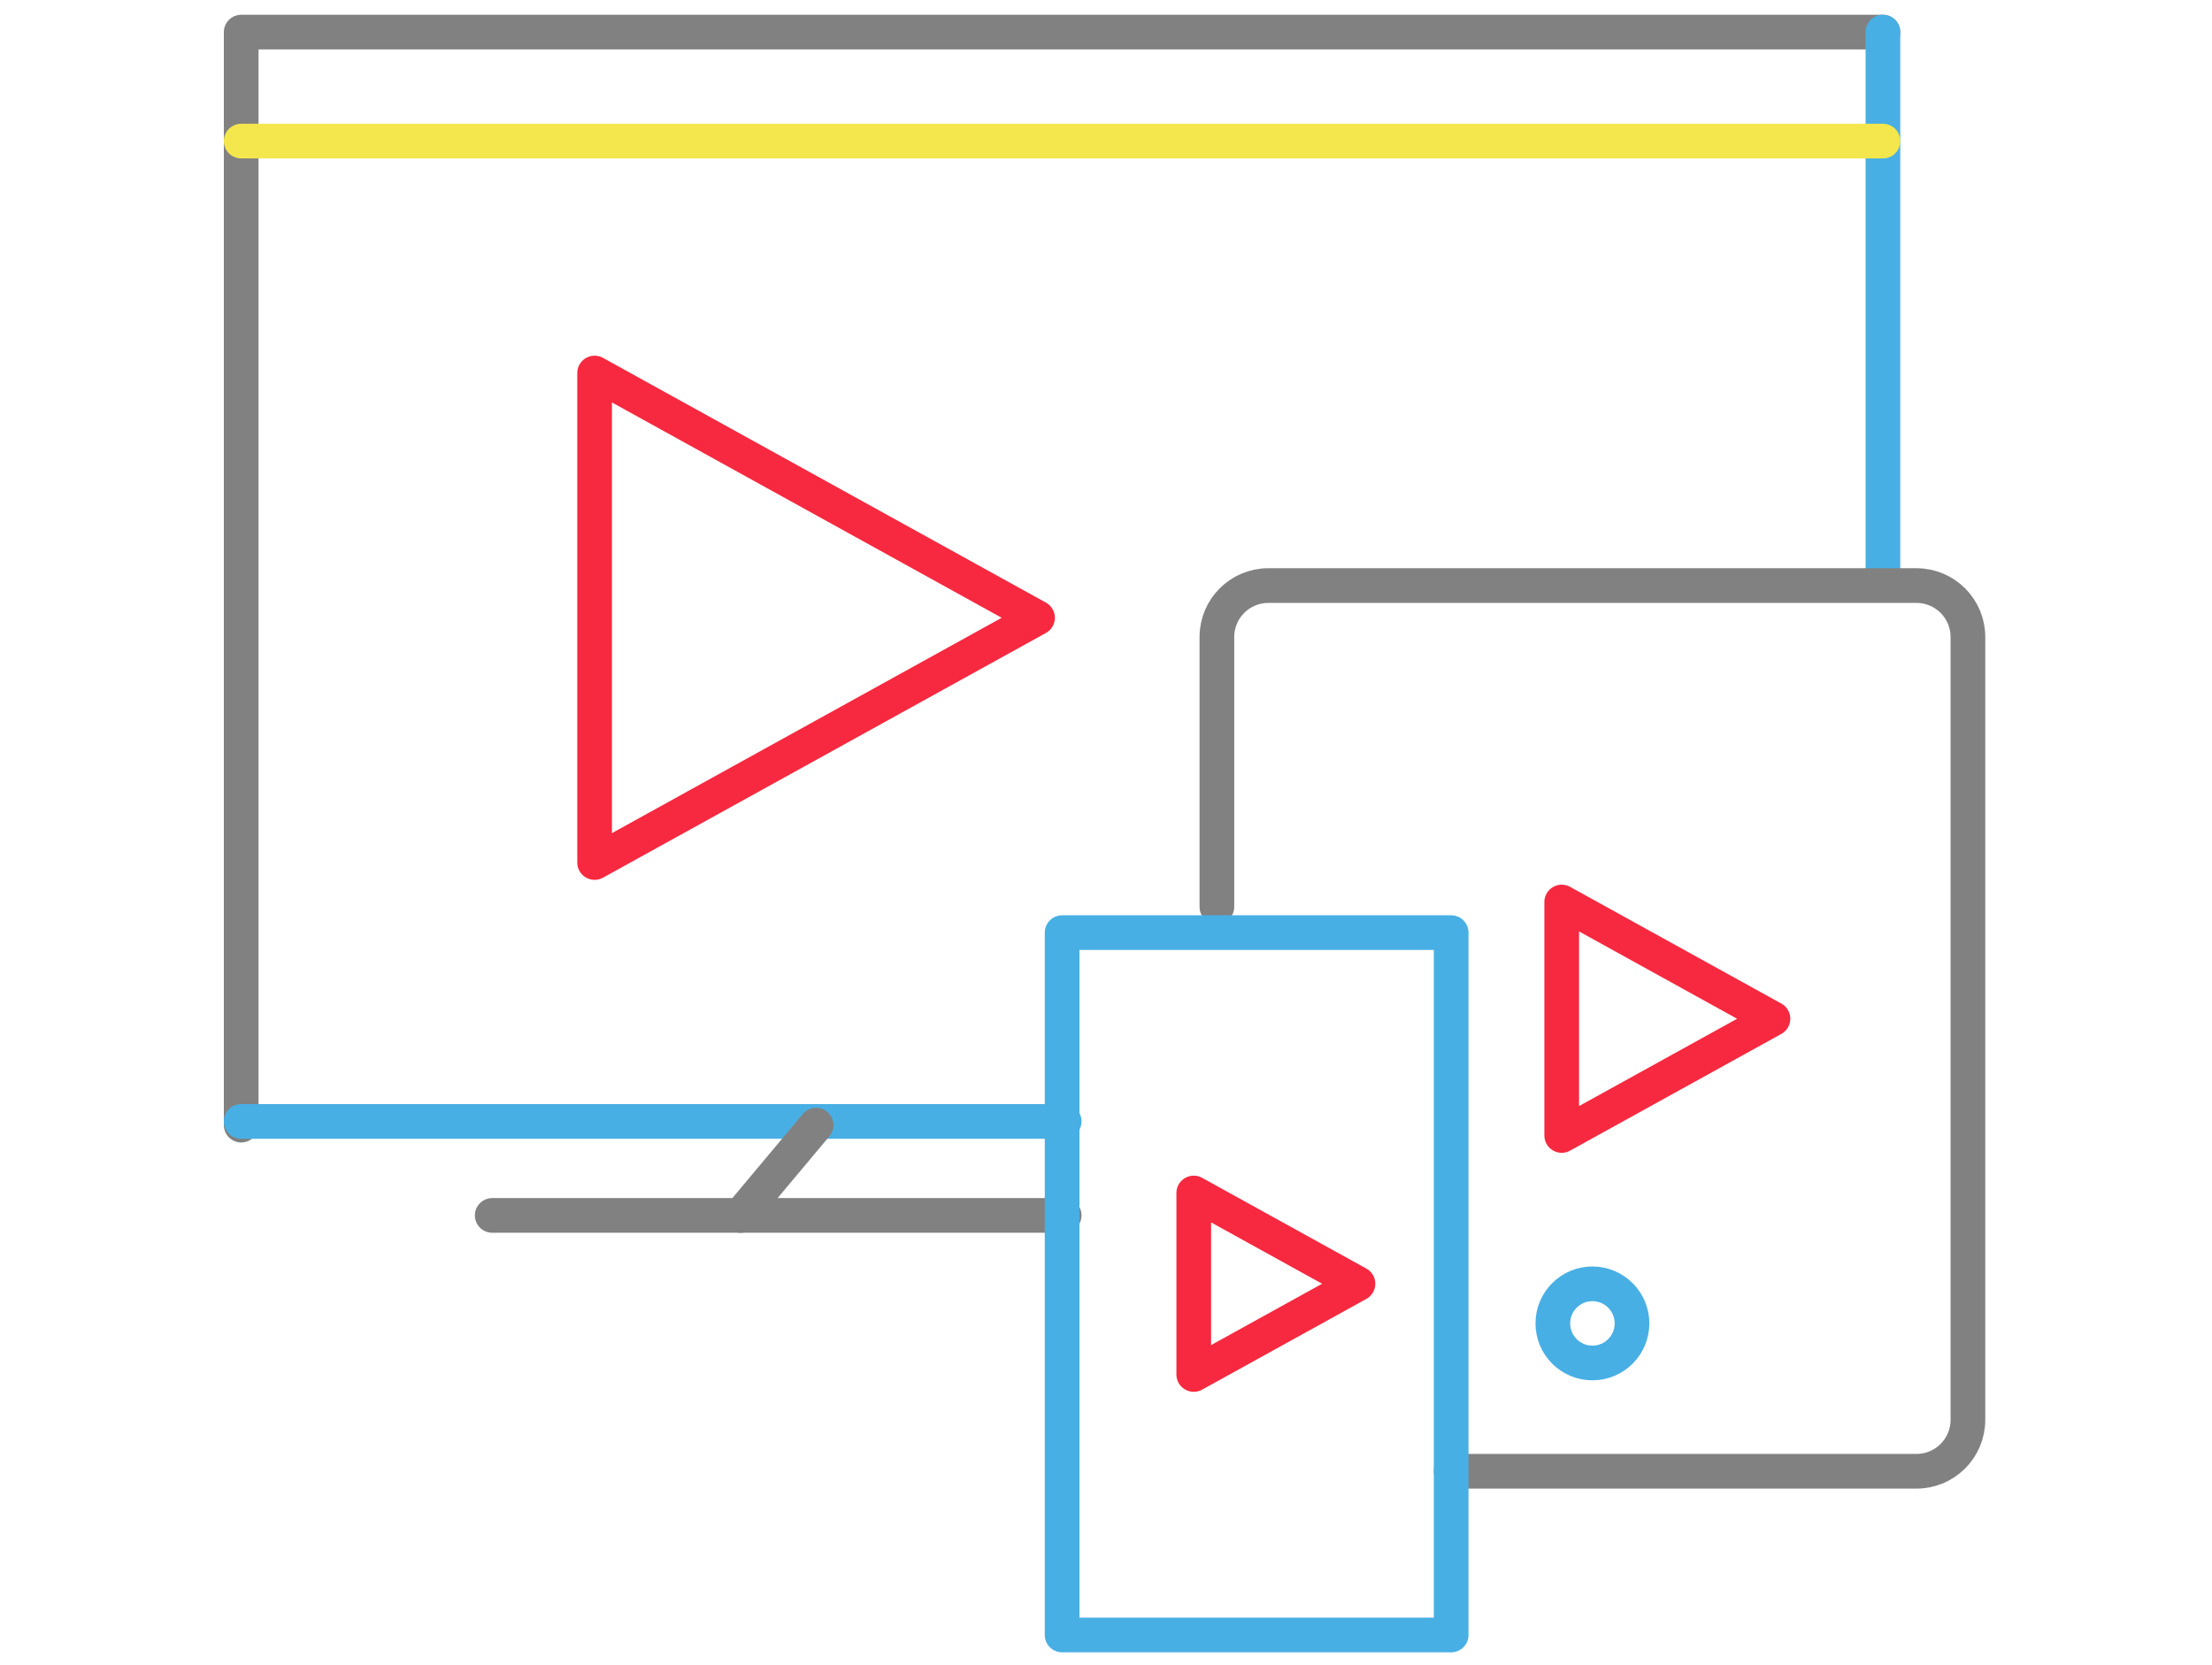 <?xml version="1.0" encoding="UTF-8"?> <svg xmlns="http://www.w3.org/2000/svg" viewBox="0 0 255 192" width="255px" height="192px"><g transform="matrix(1.333, 0, 0, -1.333, -610.156, 541.829)"><title>i7</title><path d="M 478.59 309.16 L 478.59 403.696 L 620.57 403.696" fill="none" stroke="#818181" stroke-linecap="round" stroke-linejoin="round" stroke-miterlimit="10" stroke-width="3"></path><path d="M 478.59 309.48 L 549.766 309.48" fill="none" stroke="#48afe4" stroke-linecap="round" stroke-linejoin="round" stroke-miterlimit="10" stroke-width="3"></path><path d="M 620.57 403.7 L 620.57 356.591" fill="none" stroke="#48afe4" stroke-linecap="round" stroke-linejoin="round" stroke-miterlimit="10" stroke-width="3"></path><path d="M 478.59 394.27 L 620.57 394.27" fill="none" stroke="#f3e74d" stroke-linecap="round" stroke-linejoin="round" stroke-miterlimit="10" stroke-width="3"></path><path d="M 562.97 328.04 L 562.97 351.38 C 562.97 353.836 564.961 355.826 567.417 355.826 L 623.474 355.826 C 625.93 355.826 627.921 353.836 627.921 351.38 L 627.921 283.668 C 627.921 281.212 625.93 279.221 623.474 279.221 L 583.231 279.221" fill="none" stroke="#818181" stroke-linecap="round" stroke-linejoin="round" stroke-miterlimit="10" stroke-width="3"></path><path d="M 598.87 292.01 C 598.87 290.119 597.337 288.587 595.447 288.587 C 593.556 288.587 592.024 290.119 592.024 292.01 C 592.024 293.901 593.556 295.433 595.447 295.433 C 597.337 295.433 598.87 293.901 598.87 292.01 Z" fill="none" stroke="#48afe4" stroke-linecap="round" stroke-linejoin="round" stroke-miterlimit="10" stroke-width="3"></path><path d="M 500.3 301.35 L 549.763 301.35" fill="none" stroke="#818181" stroke-linecap="round" stroke-linejoin="round" stroke-miterlimit="10" stroke-width="3"></path><path d="M 528.31 309.16 L 521.765 301.345" fill="none" stroke="#818181" stroke-linecap="round" stroke-linejoin="round" stroke-miterlimit="10" stroke-width="3"></path><path d="M 547.46 353.04 L 509.154 331.873 L 509.154 374.208 Z" fill="none" stroke="#f62940" stroke-linecap="round" stroke-linejoin="round" stroke-miterlimit="10" stroke-width="3"></path><path d="M 611.06 318.36 L 592.791 308.265 L 592.791 328.455 Z" fill="none" stroke="#f62940" stroke-linecap="round" stroke-linejoin="round" stroke-miterlimit="10" stroke-width="3"></path><path d="M 583.23 265.06 L 549.585 265.06 L 549.585 325.81 L 583.23 325.81 Z" fill="none" stroke="#48afe4" stroke-linecap="round" stroke-linejoin="round" stroke-miterlimit="10" stroke-width="3"></path><path d="M 575.17 295.44 L 560.969 287.593 L 560.969 303.288 Z" fill="none" stroke="#f62940" stroke-linecap="round" stroke-linejoin="round" stroke-miterlimit="10" stroke-width="3"></path></g></svg> 